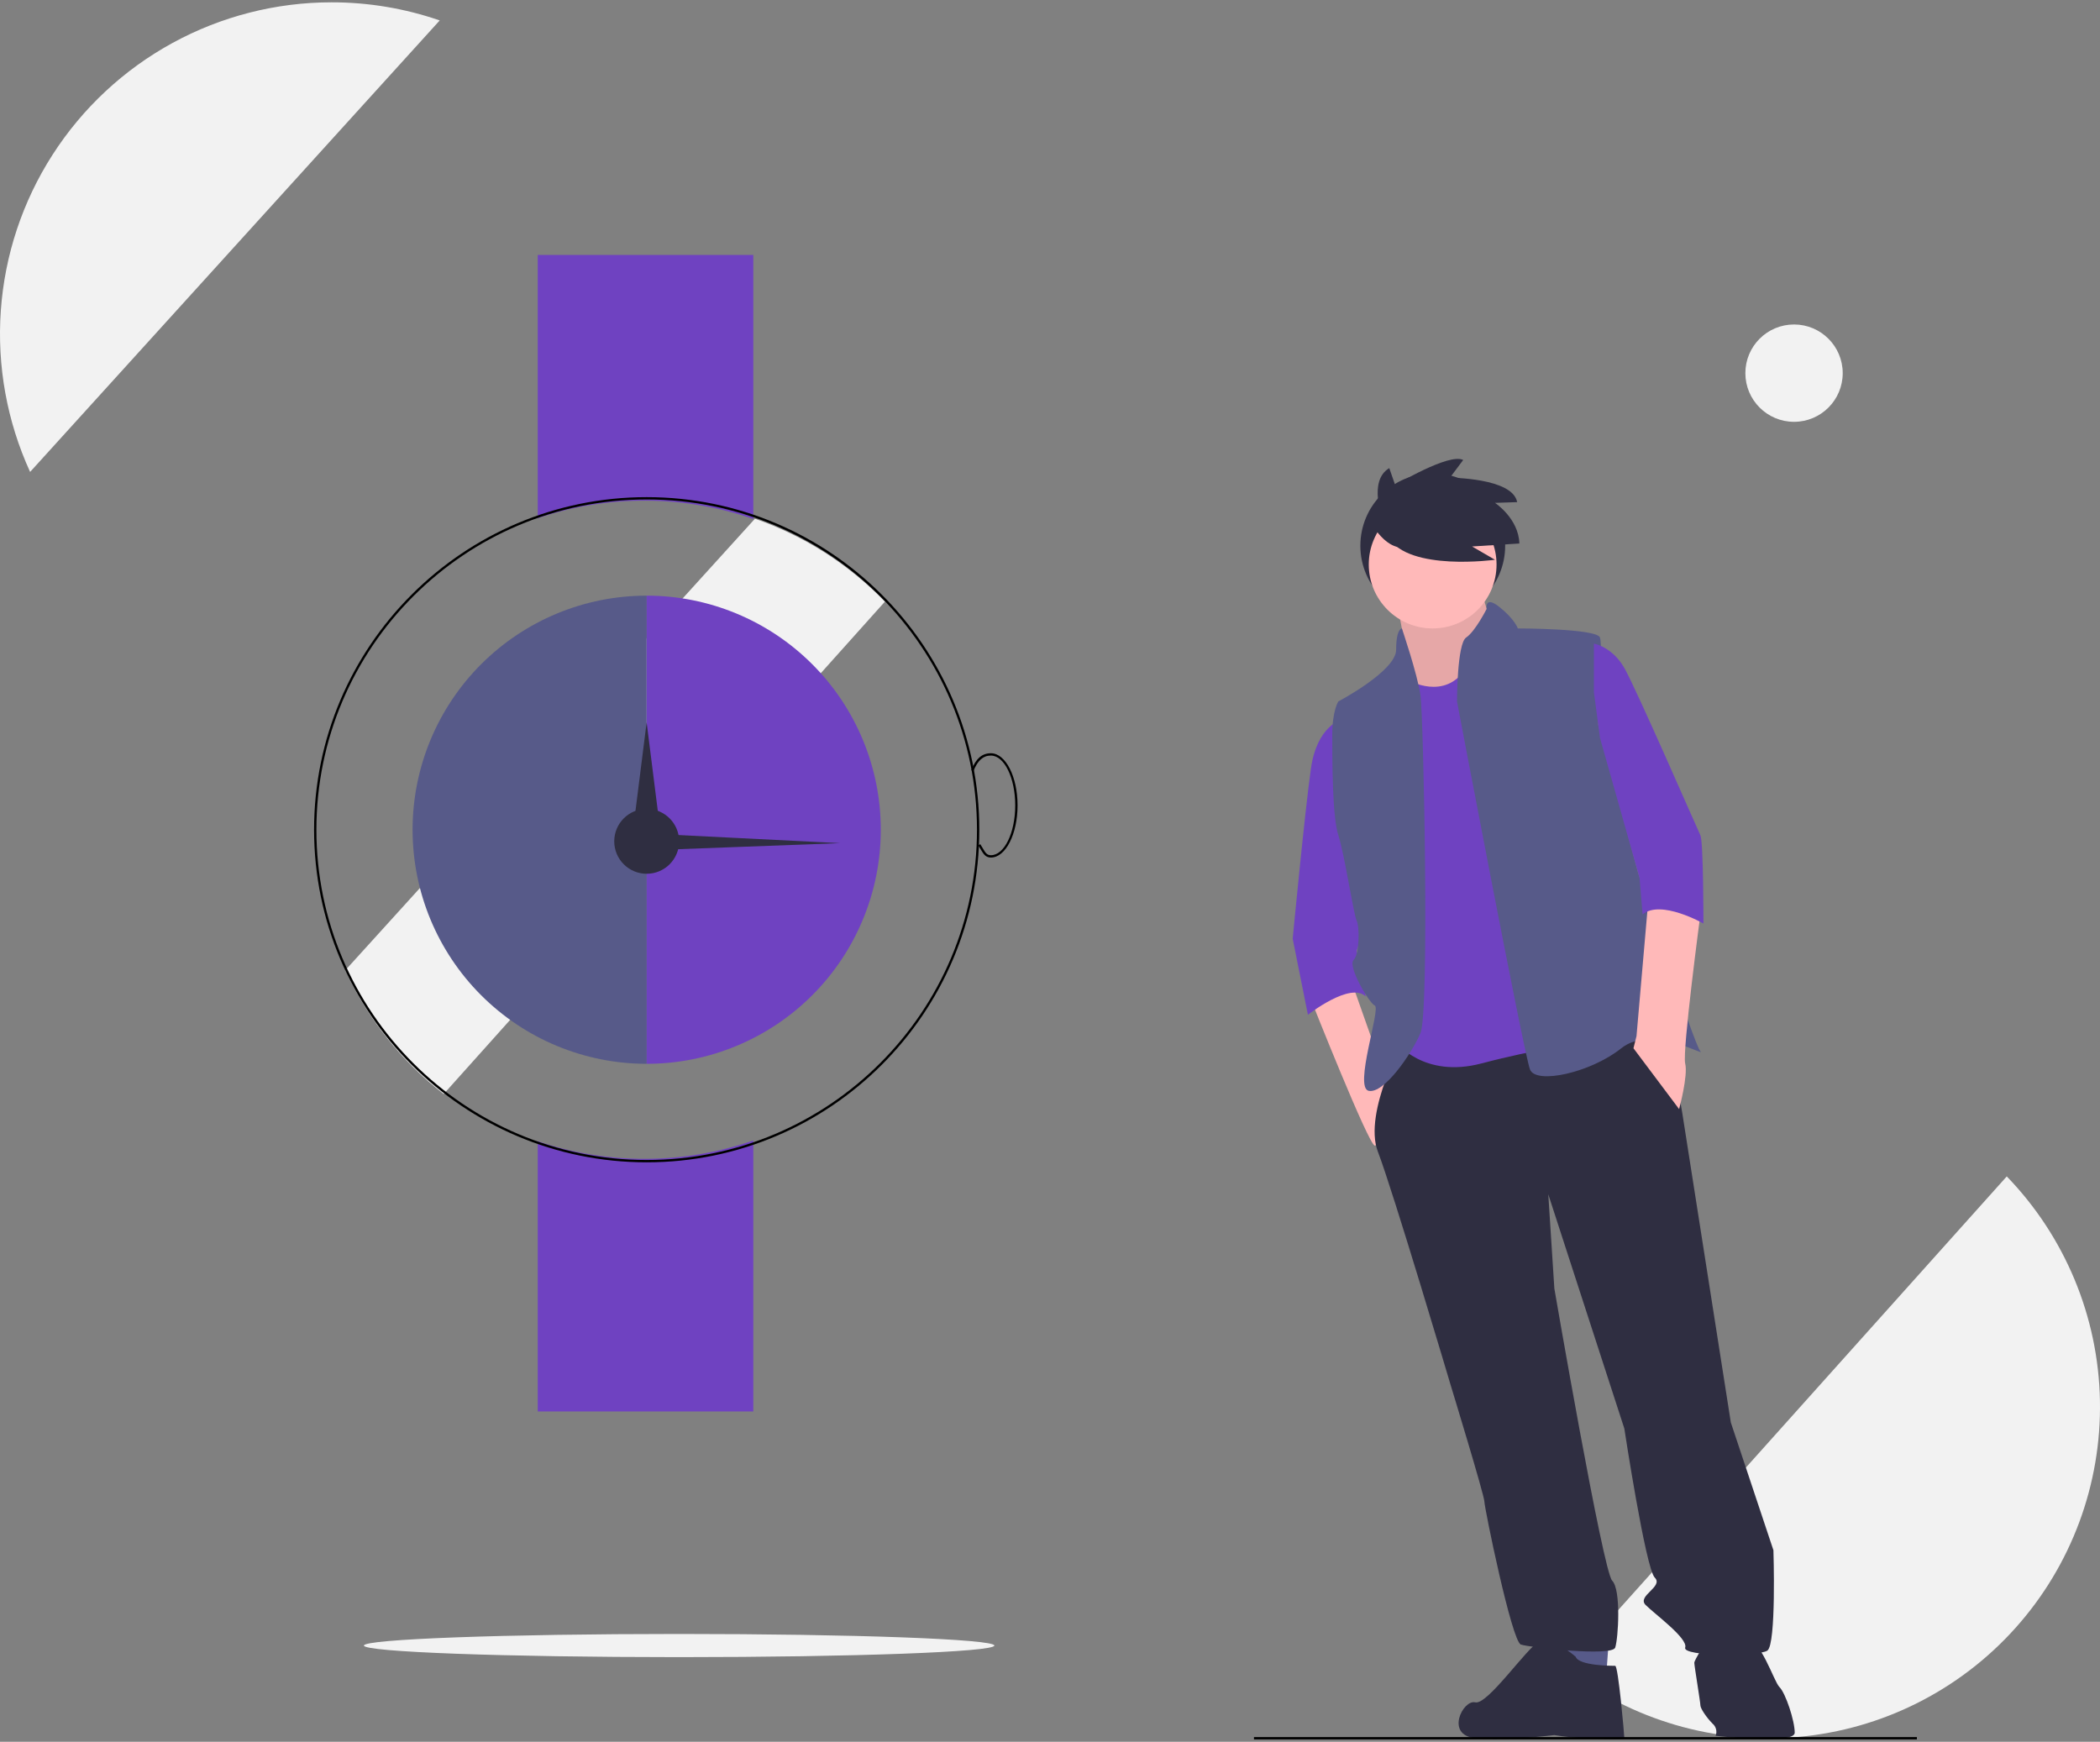 <svg width="522" height="433" viewBox="0 0 522 433" fill="none" xmlns="http://www.w3.org/2000/svg">
<rect x="0" y="0" width="522" height="433" fill="#808080" stroke="none"/>
<g clip-path="url(#clip0_10_1361)">
<path d="M389.15 414.86C405.618 427.621 426.309 433.669 447.058 431.786C467.806 429.903 487.071 420.23 500.974 404.713C514.876 389.196 522.384 368.989 521.985 348.159C521.586 327.329 513.311 307.423 498.825 292.45L389.15 414.86Z" fill="#F2F2F2"/>
<path d="M187.66 128.952L85.843 241.193C91.399 253.269 99.785 263.827 110.289 271.972L219.964 149.563C210.965 140.25 199.898 133.189 187.66 128.952Z" fill="#F2F2F2"/>
<path d="M187.252 129.011V63.379H133.669V128.808C151.058 122.931 169.908 123.002 187.252 129.011Z" fill="#6F42C1"/>
<path d="M133.669 283.724V350.882H187.252V283.521C169.908 289.53 151.058 289.602 133.669 283.724Z" fill="#6F42C1"/>
<path d="M160.748 288.945C115.159 288.945 78.07 251.855 78.07 206.266C78.07 160.677 115.159 123.587 160.748 123.587C206.337 123.587 243.427 160.677 243.427 206.266C243.427 251.855 206.337 288.945 160.748 288.945ZM160.748 124.163C115.477 124.163 78.646 160.994 78.646 206.266C78.646 251.537 115.477 288.369 160.748 288.369C206.02 288.369 242.851 251.537 242.851 206.266C242.851 160.994 206.02 124.163 160.748 124.163Z" fill="black"/>
<path d="M102.556 206.266C102.556 221.7 108.687 236.501 119.6 247.414C130.513 258.327 145.315 264.458 160.748 264.458V148.074C145.315 148.074 130.513 154.205 119.6 165.118C108.687 176.031 102.556 190.833 102.556 206.266Z" fill="#575A89"/>
<path d="M160.748 148.074V264.458C176.182 264.458 190.983 258.327 201.896 247.414C212.809 236.501 218.94 221.7 218.94 206.266C218.94 190.833 212.809 176.031 201.896 165.118C190.983 154.205 176.182 148.074 160.748 148.074Z" fill="#6F42C1"/>
<path d="M160.748 217.213C165.203 217.213 168.815 213.602 168.815 209.147C168.815 204.692 165.203 201.081 160.748 201.081C156.293 201.081 152.682 204.692 152.682 209.147C152.682 213.602 156.293 217.213 160.748 217.213Z" fill="#2F2E41"/>
<path d="M160.735 179.566L162.744 195.509L164.754 211.451H160.735H156.715L158.725 195.509L160.735 179.566Z" fill="#2F2E41"/>
<path d="M208.843 209.6L182.621 210.58L156.399 211.561L156.414 209.27L156.428 206.979L182.635 208.29L208.843 209.6Z" fill="#2F2E41"/>
<path d="M246.308 213.18C244.974 213.18 244.435 212.263 243.753 211.103C243.583 210.813 243.398 210.499 243.185 210.167L243.67 209.855C243.888 210.194 244.076 210.515 244.25 210.811C244.929 211.967 245.304 212.604 246.308 212.604C249.644 212.604 252.358 207.047 252.358 200.216C252.358 193.386 249.644 187.829 246.308 187.829C244.382 187.829 243.043 189.017 241.966 191.682L241.431 191.466C242.609 188.552 244.113 187.253 246.308 187.253C249.961 187.253 252.934 193.068 252.934 200.216C252.934 207.365 249.961 213.18 246.308 213.18Z" fill="black"/>
<path d="M168.815 411.955C212.09 411.955 247.172 410.665 247.172 409.074C247.172 407.483 212.09 406.193 168.815 406.193C125.539 406.193 90.457 407.483 90.457 409.074C90.457 410.665 125.539 411.955 168.815 411.955Z" fill="#F2F2F2"/>
<path d="M445.947 104.862C452.629 104.862 458.046 99.445 458.046 92.763C458.046 86.08 452.629 80.663 445.947 80.663C439.265 80.663 433.848 86.08 433.848 92.763C433.848 99.445 439.265 104.862 445.947 104.862Z" fill="#F2F2F2"/>
<path d="M82.391 0.577C68.582 0.583 54.997 4.057 42.881 10.681C30.766 17.305 20.509 26.867 13.052 38.489C5.595 50.111 1.177 63.419 0.205 77.193C-0.768 90.967 1.736 104.765 7.485 117.319L109.303 5.078C100.645 2.09 91.549 0.569 82.391 0.577Z" fill="#F2F2F2"/>
<path d="M356.145 153.66C366.085 153.66 374.143 145.602 374.143 135.663C374.143 125.723 366.085 117.665 356.145 117.665C346.205 117.665 338.147 125.723 338.147 135.663C338.147 145.602 346.205 153.66 356.145 153.66Z" fill="#2F2E41"/>
<path d="M325.866 248.489C325.866 248.489 340.235 284.791 341.748 284.791C343.261 284.791 345.529 271.178 345.529 271.178L336.454 245.464L325.866 248.489Z" fill="#FFB9B9"/>
<path d="M347.042 149.415C347.042 149.415 350.823 165.297 349.311 168.323C347.798 171.348 352.336 175.885 352.336 175.885H362.924L370.487 163.785L371.999 158.491C371.999 158.491 367.462 146.39 368.218 144.878C368.974 143.365 347.042 149.415 347.042 149.415Z" fill="#FFB9B9"/>
<path opacity="0.1" d="M347.042 149.415C347.042 149.415 350.823 165.297 349.311 168.323C347.798 171.348 352.336 175.885 352.336 175.885H362.924L370.487 163.785L371.999 158.491C371.999 158.491 367.462 146.39 368.218 144.878C368.974 143.365 347.042 149.415 347.042 149.415Z" fill="black"/>
<path d="M389.394 406.553V414.872L399.226 417.141L399.982 406.553H389.394Z" fill="#575A89"/>
<path d="M349.311 257.564C349.311 257.564 338.723 276.472 342.504 286.303C346.286 296.135 360.655 344.537 360.655 344.537C360.655 344.537 368.974 371.764 368.974 373.276C368.974 374.789 375.781 408.065 378.05 408.822C380.319 409.578 400.738 411.847 401.495 409.578C402.251 407.309 403.007 395.208 400.738 392.939C398.469 390.671 386.369 320.336 386.369 320.336L384.856 296.891L403.763 355.125C403.763 355.125 409.057 389.914 411.326 392.183C413.595 394.452 406.789 396.721 409.057 398.99C411.326 401.259 419.645 407.309 418.889 409.578C418.133 411.847 437.04 411.847 439.309 410.334C441.578 408.821 440.821 385.377 440.821 385.377L430.233 353.613L418.133 276.472C418.133 276.472 414.351 253.783 411.326 253.783C408.301 253.783 349.311 257.564 349.311 257.564Z" fill="#2F2E41"/>
<path d="M391.663 411.847C391.663 411.847 385.613 406.553 382.587 408.065C379.562 409.578 369.731 423.947 366.705 423.191C363.68 422.435 359.143 431.33 366.705 432.086C374.268 432.843 386.369 431.33 386.369 431.33C388.871 431.746 391.397 431.999 393.932 432.086C396.957 432.086 403.763 432.843 403.763 432.086C403.763 431.33 402.251 414.116 401.495 414.116C400.738 414.116 392.419 414.116 391.663 411.847Z" fill="#2F2E41"/>
<path d="M433.259 406.553C433.259 406.553 425.696 405.04 424.939 406.553C424.183 408.065 421.158 412.603 421.158 413.359C421.158 414.115 422.671 423.191 422.671 423.947C422.671 424.703 424.183 426.972 425.696 428.485C426.123 428.846 426.426 429.333 426.562 429.875C426.697 430.418 426.659 430.99 426.452 431.51C426.452 431.51 446.115 433.779 446.115 430.754C446.115 427.729 443.847 420.922 442.334 419.409C440.821 417.897 437.796 407.309 433.259 406.553Z" fill="#2F2E41"/>
<path d="M356.117 156.222C364.889 156.222 371.999 149.112 371.999 140.34C371.999 131.569 364.889 124.458 356.117 124.458C347.346 124.458 340.235 131.569 340.235 140.34C340.235 149.112 347.346 156.222 356.117 156.222Z" fill="#FFB9B9"/>
<path d="M350.067 169.079C350.067 169.079 359.143 174.373 364.437 166.054C369.731 157.735 386.369 182.692 386.369 182.692L390.907 259.833C390.907 259.833 382.587 260.59 368.218 264.371C353.849 268.153 347.042 259.077 347.042 259.077L346.286 215.213L347.798 194.793L345.529 178.155L347.042 168.323L350.067 169.079Z" fill="#6F42C1"/>
<path d="M333.429 178.911C333.429 178.911 327.379 180.423 325.866 191.011C324.353 201.599 321.328 233.363 321.328 233.363L325.11 252.27C325.11 252.27 335.698 243.951 339.479 247.733L337.21 236.388L339.479 229.582L332.673 200.087L333.429 178.911Z" fill="#6F42C1"/>
<path d="M348.471 156.222C348.471 156.222 347.042 156.222 347.042 161.516C347.042 166.81 332.673 174.373 332.673 174.373C332.673 174.373 331.16 176.642 331.16 182.692C331.16 188.742 331.16 203.112 332.673 207.65C334.185 212.187 336.454 227.313 337.21 228.826C337.967 230.338 337.967 237.145 336.454 238.657C334.941 240.17 340.235 249.245 341.748 250.002C343.261 250.758 336.454 270.421 340.235 271.178C344.017 271.934 350.823 262.102 353.092 256.808C355.361 251.514 353.849 178.154 353.092 172.86C352.336 167.567 348.471 156.222 348.471 156.222Z" fill="#575A89"/>
<path d="M369.54 151.355C369.54 151.355 368.974 147.903 372.756 150.928C376.537 153.953 377.293 156.222 377.293 156.222C377.293 156.222 396.957 156.222 397.713 158.491C398.469 160.76 397.262 180.068 397.262 180.068L407.201 217.02C407.201 217.02 421.158 259.833 422.671 261.346C424.183 262.858 410.57 254.539 403.007 260.59C395.444 266.64 381.831 269.665 380.319 265.884C378.806 262.102 362.168 174.373 362.168 174.373C362.168 174.373 362.168 160.004 364.437 158.491C366.705 156.978 369.54 151.355 369.54 151.355Z" fill="#575A89"/>
<path d="M409.814 222.775L406.789 257.565L406.032 260.59L417.377 275.715C417.377 275.715 419.645 267.396 418.889 264.371C418.133 261.346 422.671 227.313 422.671 227.313L409.814 222.775Z" fill="#FFB9B9"/>
<path d="M343.682 129.05C343.682 129.05 340.008 119.497 345.336 116.373L346.806 120.599C346.806 120.599 360.218 112.515 363.708 114.352L360.401 118.762C360.401 118.762 376.018 118.762 377.12 124.825L371.609 125.008C371.609 125.008 377.488 128.867 377.671 135.113L365.913 135.848L371.609 139.155C371.609 139.155 350.296 142.095 345.152 133.643L343.682 129.05Z" fill="#2F2E41"/>
<path d="M340.5 129.428C340.5 129.428 344.734 137.898 350.381 135.78C356.027 133.663 350.381 125.899 350.381 125.899L346.617 124.017L340.5 129.428Z" fill="#2F2E41"/>
<path d="M476.483 431.833H311.702V432.409H476.483V431.833Z" fill="black"/>
<path d="M396.201 160.004C396.201 160.004 400.738 160.76 403.763 166.054C406.789 171.348 421.914 206.137 422.671 207.65C423.427 209.162 423.427 229.582 423.427 229.582C423.427 229.582 412.839 223.532 408.301 227.313L407.545 218.238L397.713 183.449L396.201 172.104L396.201 160.004Z" fill="#6F42C1"/>
</g>
<defs>
<clipPath id="clip0_10_1361">
<rect width="522" height="431.845" fill="white" transform="translate(0 0.577)"/>
</clipPath>
</defs>
</svg>
